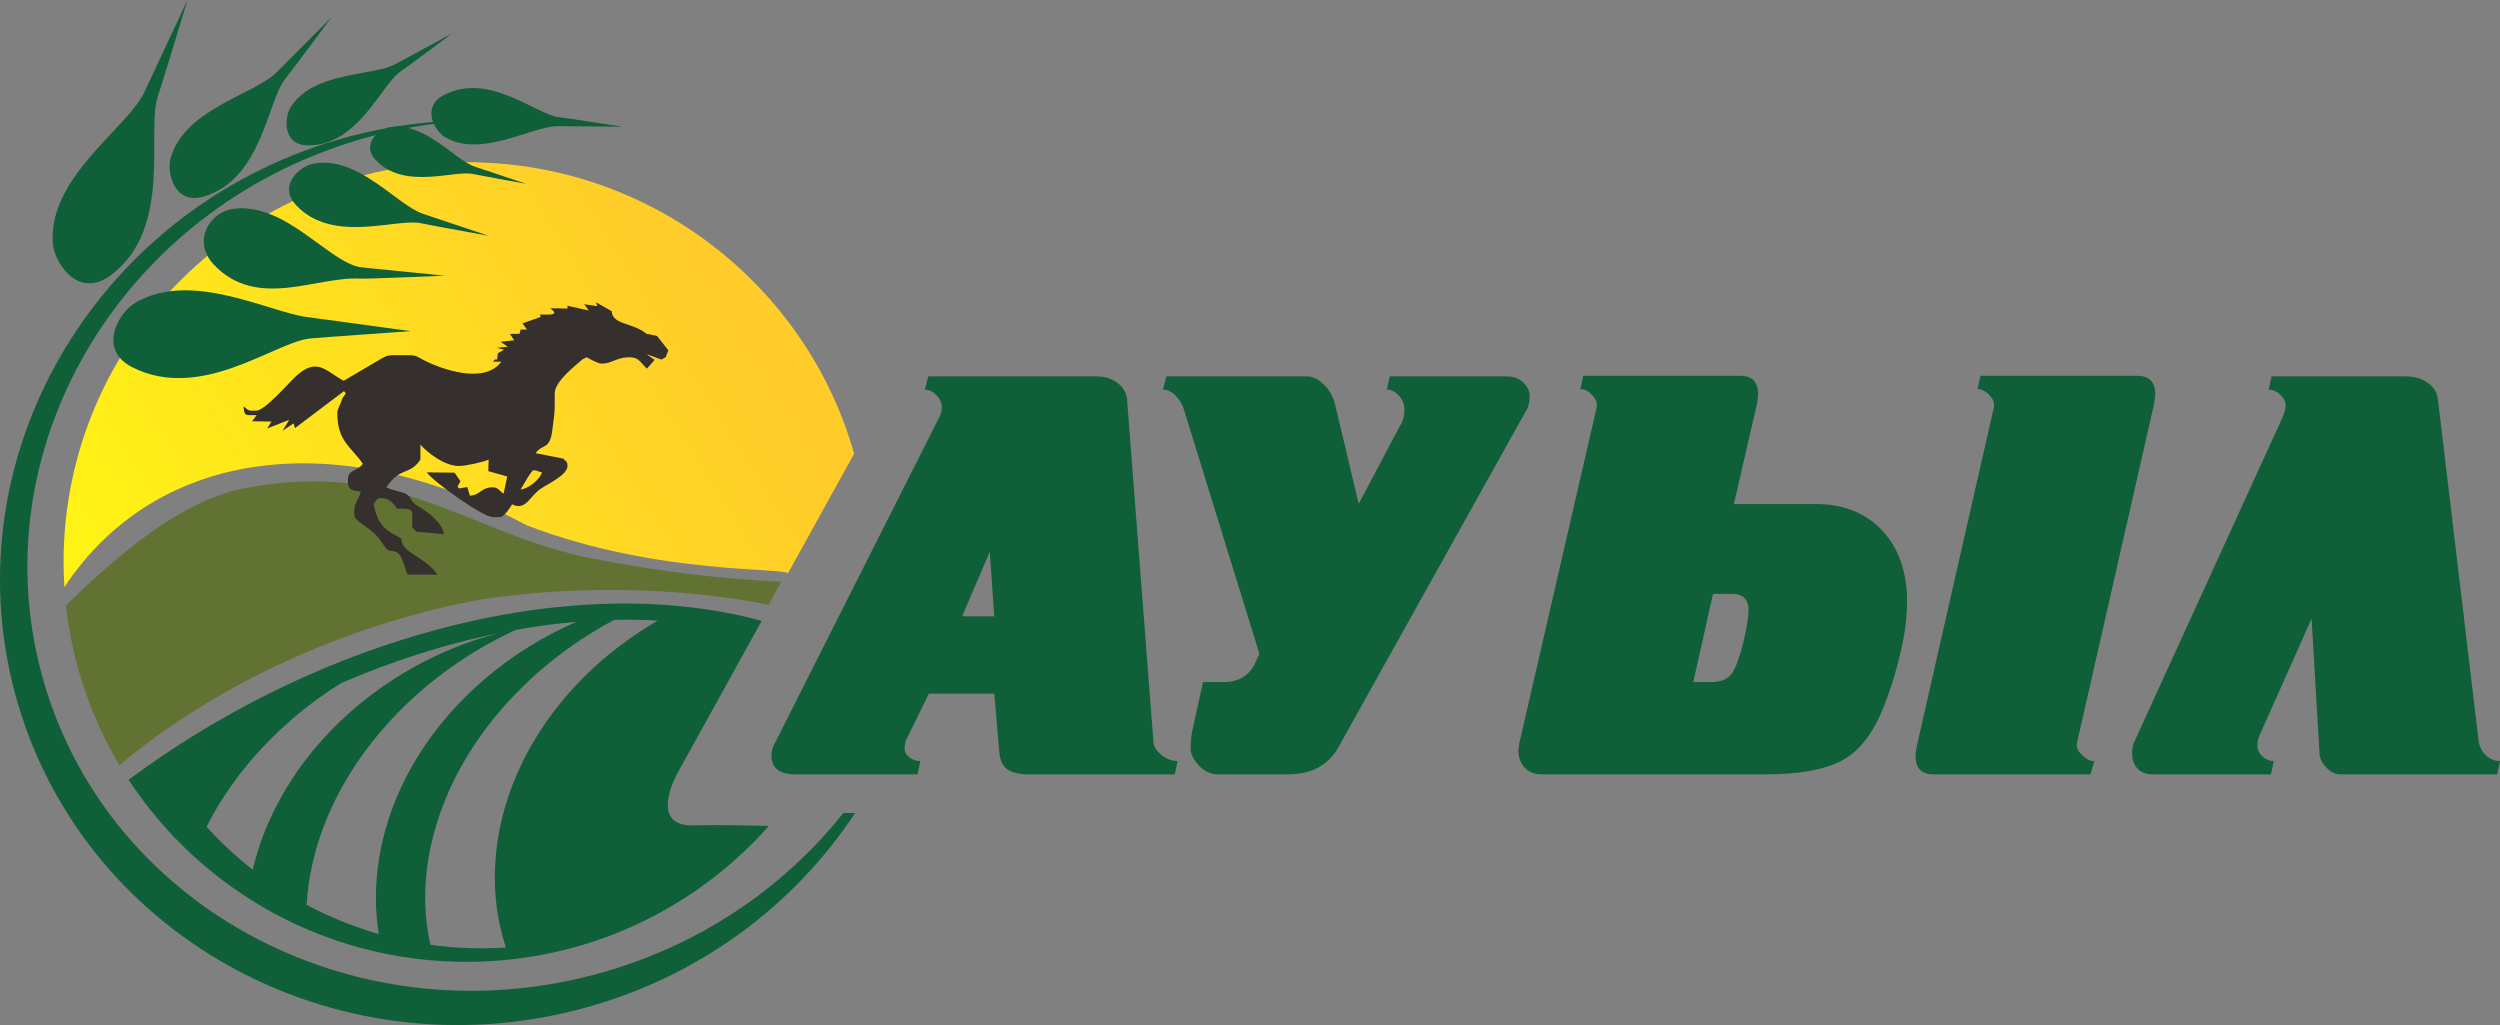 <?xml version="1.0" encoding="UTF-8" standalone="no"?>
<svg
   width="126.387"
   height="51.822"
   viewBox="0 0 126.387 51.822"
   fill="none"
   version="1.1"
   id="svg41"
   sodipodi:docname="auyl.svg"
   inkscape:version="1.1.2 (b8e25be833, 2022-02-05)"
   xmlns:inkscape="http://www.inkscape.org/namespaces/inkscape"
   xmlns:sodipodi="http://sodipodi.sourceforge.net/DTD/sodipodi-0.dtd"
   xmlns="http://www.w3.org/2000/svg"
   xmlns:svg="http://www.w3.org/2000/svg">
  <rect x="0" y="0" width="126.387" height="51.822" fill="#808080" stroke="none"/>
  <path
     fill-rule="evenodd"
     clip-rule="evenodd"
     d="m 23.577,8.2 c 9.333,0 17.199,6.235 19.604,14.737 -1.119,2.023 -2.238,4.045 -3.357,6.068 0.183,-0.33 -6.575,0.11 -13.206,-2.452 -9.401,-5.04 -18.641,-3.985 -23.363,3.128 -0.026,-0.42 -0.041,-0.841 -0.041,-1.268 C 3.215,17.252 12.333,8.2 23.577,8.2 Z"
     fill="url(#paint0_linear)"
     id="path6"
     style="fill:url(#paint0_linear)" />
  <path
     fill-rule="evenodd"
     clip-rule="evenodd"
     d="m 6.041,38.683 c -1.438,-2.415 -2.387,-5.151 -2.706,-8.075 3.349,-3.296 6.295,-5.413 9.072,-5.935 7.911,-1.487 11.289,2.347 17.554,3.566 3.418,0.665 6.53,1.034 9.534,1.171 l -0.638,1.159 c -7.563,-1.465 -14.138,-0.36 -15.325,-0.115 -6.791,1.405 -12.982,4.449 -17.492,8.228 z"
     fill="#617232"
     id="path8" />
  <path
     fill-rule="evenodd"
     clip-rule="evenodd"
     d="m 38.507,31.388 -4.289,7.754 c 0,0 -1.473,2.65 0.851,2.584 0.979,-0.028 2.438,-0.006 3.799,0.031 -3.732,4.21 -9.197,6.869 -15.29,6.869 -7.153,0 -13.443,-3.666 -17.075,-9.205 4.35,-3.231 9.425,-5.826 14.847,-7.385 6.413,-1.844 12.342,-1.959 17.158,-0.648 z m -12.928,16.512 c -0.415,0.028 -0.834,0.042 -1.255,0.042 -0.87,0 -1.725,-0.061 -2.563,-0.175 -0.365,-1.603 -0.363,-3.362 0.068,-5.209 1.092,-4.683 4.681,-8.807 9.226,-11.223 0.749,-0.015 1.484,-0.002 2.201,0.04 -4.219,2.434 -7.368,6.481 -8.087,11.062 -0.306,1.945 -0.142,3.792 0.41,5.462 z m -6.427,-0.68 c -1.278,-0.366 -2.5,-0.863 -3.65,-1.476 0.039,-0.706 0.141,-1.429 0.314,-2.167 1.174,-5.035 5.233,-9.424 10.265,-11.737 1.044,-0.186 2.071,-0.32 3.072,-0.404 -5.16,2.224 -9.172,6.771 -9.997,12.02 -0.205,1.307 -0.199,2.569 -0.005,3.764 z m -6.376,-3.252 c -0.84,-0.658 -1.621,-1.384 -2.335,-2.172 1.467,-2.901 3.878,-5.431 6.78,-7.248 1.639,-0.712 3.329,-1.323 5.059,-1.821 0.987,-0.283 1.961,-0.521 2.919,-0.717 -6.041,1.565 -11.091,6.274 -12.422,11.958 z"
     fill="#0f5f38"
     id="path10" />
  <path
     d="m 9.477,0 -2.18,4.659 c -0.863,1.837 -4.881,4.302 -4.625,7.654 0.077,0.989 1.29,2.831 2.93,1.601 3.192,-2.386 1.756,-7.34 2.389,-9.073 C 8.121,4.484 9.477,0 9.477,0 Z"
     fill="#0f5f38"
     id="path12" />
  <path
     fill-rule="evenodd"
     clip-rule="evenodd"
     d="m 16.769,0.86 -2.796,2.807 c -1.104,1.105 -4.661,1.842 -5.349,4.338 -0.205,0.736 0.195,2.387 1.704,1.925 2.934,-0.895 3.188,-4.86 4.099,-5.951 0.188,-0.225 2.341,-3.12 2.341,-3.12 z"
     fill="#0f5f38"
     id="path14" />
  <path
     fill-rule="evenodd"
     clip-rule="evenodd"
     d="m 22.867,1.686 -2.89,1.56 c -1.138,0.616 -4.14,0.353 -5.281,2.17 -0.34,0.536 -0.414,1.941 0.895,1.935 2.545,-0.009 3.69,-3.101 4.672,-3.746 0.204,-0.135 2.604,-1.92 2.604,-1.92 z"
     fill="#0f5f38"
     id="path16" />
  <path
     fill-rule="evenodd"
     clip-rule="evenodd"
     d="m 31.46,6.404 -3.274,-0.025 c -1.289,-0.01 -3.851,1.633 -5.678,0.559 -0.538,-0.316 -1.231,-1.526 -0.06,-2.136 2.277,-1.187 4.671,1.012 5.836,1.125 0.24,0.023 3.175,0.477 3.175,0.477 z"
     fill="#0f5f38"
     id="path18" />
  <path
     fill-rule="evenodd"
     clip-rule="evenodd"
     d="m 26.601,9.295 -2.601,-0.872 c -1.027,-0.345 -2.577,-2.325 -4.34,-1.982 -0.517,0.1 -1.418,0.856 -0.666,1.651 1.457,1.545 3.996,0.48 4.949,0.71 0.201,0.048 2.659,0.492 2.659,0.492 z"
     fill="#0f5f38"
     id="path20" />
  <path
     fill-rule="evenodd"
     clip-rule="evenodd"
     d="m 24.701,11.92 -3.323,-1.113 c -1.312,-0.44 -3.293,-2.971 -5.546,-2.531 -0.66,0.126 -1.812,1.092 -0.851,2.108 1.861,1.974 5.106,0.614 6.325,0.907 0.254,0.062 3.395,0.629 3.395,0.629 z"
     fill="#0f5f38"
     id="path22" />
  <path
     fill-rule="evenodd"
     clip-rule="evenodd"
     d="m 22.472,13.937 -4.17,-0.418 c -1.609,-0.162 -3.827,-3.296 -6.49,-2.964 -1.207,0.15 -2.125,1.635 -1.003,2.822 2.183,2.315 5.225,0.569 7.412,0.71 0.303,0.018 4.251,-0.149 4.251,-0.149 z"
     fill="#0f5f38"
     id="path24" />
  <path
     fill-rule="evenodd"
     clip-rule="evenodd"
     d="m 20.77,16.742 -5.266,-0.716 c -1.954,-0.266 -5.869,-2.387 -8.682,-0.707 -0.829,0.495 -1.909,2.353 -0.124,3.252 3.467,1.748 7.168,-1.255 8.95,-1.456 0.368,-0.042 5.122,-0.374 5.122,-0.374 z"
     fill="#0f5f38"
     id="path26" />
  <path
     d="M 17.655,6.903 C 5.082,10.247 -2.488,22.833 0.747,35.007 c 3.241,12.176 16.065,19.338 28.638,15.993 5.934,-1.579 10.751,-5.217 13.846,-9.898 h -0.597 c -3.044,3.829 -7.373,6.783 -12.565,8.165 -12.34,3.283 -24.869,-3.549 -27.98,-15.252 -3.113,-11.701 4.37,-23.853 16.705,-27.133 1.734,-0.462 3.47,-0.724 5.183,-0.8 -2.083,-0.007 -4.204,0.257 -6.321,0.821 z"
     fill="#0f5f38"
     id="path28" />
  <path
     fill-rule="evenodd"
     clip-rule="evenodd"
     d="m 26.319,24.747 c 0.103,-0.154 0.541,-0.97 0.647,-0.97 0.228,0 0.142,0.039 0.431,0.108 -0.09,0.337 -0.681,0.829 -1.077,0.862 z m -0.539,-7.866 0.215,0.323 -0.691,0.075 0.368,0.248 -0.55,0.059 0.363,0.095 -0.316,0.17 -0.036,0.323 h -0.108 l -0.108,0.108 0.431,0.002 c -0.846,1.152 -3.005,0.41 -3.987,-0.11 -0.212,-0.112 -0.318,-0.216 -0.646,-0.216 h -0.862 c -0.329,0 -0.435,0.104 -0.646,0.216 l -1.832,1.077 c -0.875,-0.463 -1.33,-1.223 -2.399,-0.244 -0.367,0.335 -1.583,1.753 -2.019,1.753 h -0.215 c -0.242,0 -0.237,-0.085 -0.431,-0.216 0.045,0.535 0.101,0.431 0.662,0.444 l -0.231,0.31 0.985,0.013 -0.216,0.347 1.109,-0.432 -0.335,0.55 0.558,-0.37 0.07,0.237 2.48,-1.872 0.09,0.126 c 0.018,0.018 -0.045,0.021 -0.051,0.056 -0.012,0.071 -0.072,0.09 -0.09,0.125 -0.085,0.164 -0.032,0.081 -0.092,0.231 -0.054,0.134 -0.198,0.405 -0.198,0.556 0,1.474 0.715,1.723 1.293,2.586 -0.276,0.377 -0.754,0.301 -0.754,0.754 v 0.215 c 0,0.357 0.309,0.403 0.646,0.431 -0.101,0.434 -0.323,0.538 -0.323,0.97 v 0.215 c 0,0.37 0.958,0.647 1.401,1.4 0.389,0.662 0.474,0.249 0.84,0.561 0.2,0.172 0.32,0.779 0.453,1.056 h 1.508 c -0.622,-0.929 -1.815,-1.066 -1.832,-1.832 -0.873,-0.462 -1.151,-0.652 -1.401,-1.724 0.066,-0.099 0.175,-0.323 0.323,-0.323 0.479,0 0.671,0.253 0.862,0.539 0.955,0 0.754,0.028 0.776,0.948 l 0.197,0.212 1.398,0.133 c -0.044,-0.533 -0.801,-1.126 -1.222,-1.364 -0.515,-0.292 -0.374,-0.438 -0.647,-0.646 -0.18,-0.137 -0.711,-0.186 -1.04,-0.361 0.712,-1.062 1.174,-0.579 1.724,-1.401 v -0.754 c 0.358,0.412 1.22,1.077 1.94,1.077 0.366,0 1.263,-0.205 1.509,-0.323 l -0.016,0.585 0.958,0.27 -0.188,0.87 c -0.222,-0.149 -0.28,-0.323 -0.539,-0.323 -0.605,0 -0.611,0.383 -1.162,0.425 l -0.133,-0.438 -0.419,0.071 -0.073,-0.1 0.149,-0.266 -0.302,-0.433 -1.4,-0.014 c 0.299,0.447 2.822,2.263 3.34,2.263 h 0.323 c 0.261,0 0.522,-0.461 0.646,-0.646 0.706,0.339 0.864,-0.398 1.463,-0.8 0.362,-0.243 1.339,-0.687 1.339,-1.14 0,-0.242 -0.085,-0.237 -0.226,-0.376 l -1.39,-0.271 c 0.378,-0.515 0.721,-0.127 0.853,-1.195 0.129,-1.043 0.117,-0.735 0.117,-1.823 0,-0.605 1.021,-1.394 1.401,-1.724 l 0.215,-0.108 c 0.149,0.079 0.576,0.323 0.754,0.323 0.519,0 0.766,-0.323 1.401,-0.323 0.504,0 0.541,0.259 0.892,0.573 l 0.389,-0.438 -0.404,-0.291 0.745,0.273 0.21,-0.117 0.143,-0.349 -0.574,-0.729 -0.539,-0.108 c -0.658,-0.572 -1.707,-0.432 -1.752,-1.142 l -0.791,-0.453 0.064,0.197 -0.661,-0.098 0.229,0.318 -1.072,-0.238 -0.006,0.14 -0.859,-0.017 c 0.148,0.14 0.388,0.323 -0.108,0.323 h -0.431 l 0.053,0.116 -0.93,0.328 0.231,0.31 h -0.323 l -0.054,0.216 z"
     fill="#352f2d"
     id="path30" />
  <path
     d="m 59.392,39.148 h -7.359 c -0.494,0 -0.86,-0.083 -1.098,-0.248 -0.237,-0.165 -0.375,-0.452 -0.413,-0.86 l -0.257,-2.974 h -3.308 l -1.169,2.391 c -0.019,0.058 -0.028,0.107 -0.028,0.145 0,0.039 -0.01,0.117 -0.029,0.233 0,0.175 0.081,0.326 0.242,0.452 0.162,0.126 0.347,0.189 0.556,0.189 l -0.143,0.671 h -6.189 c -0.798,0 -1.198,-0.321 -1.198,-0.962 0,-0.175 0.048,-0.36 0.143,-0.554 l 8.385,-16.62 c 0.057,-0.117 0.086,-0.262 0.086,-0.437 0,-0.214 -0.09,-0.413 -0.271,-0.598 -0.181,-0.185 -0.376,-0.277 -0.585,-0.277 l 0.171,-0.671 h 8.499 c 0.437,0 0.808,0.122 1.112,0.364 0.304,0.243 0.457,0.588 0.457,1.035 l 1.312,17.029 c 0,0.253 0.133,0.486 0.4,0.7 0.266,0.214 0.542,0.32 0.827,0.32 z m -9.355,-11.255 -1.398,3.265 h 1.626 z m 13.633,5.161 -3.822,-12.363 c -0.076,-0.253 -0.214,-0.481 -0.413,-0.685 -0.2,-0.204 -0.414,-0.306 -0.642,-0.306 l 0.171,-0.671 h 7.13 c 0.266,0 0.542,0.136 0.827,0.408 0.285,0.272 0.475,0.603 0.57,0.991 l 1.198,5.044 2.082,-3.936 c 0.152,-0.214 0.228,-0.486 0.228,-0.817 0,-0.272 -0.09,-0.51 -0.271,-0.714 -0.181,-0.204 -0.385,-0.306 -0.613,-0.306 l 0.143,-0.671 h 5.961 c 0.304,0 0.566,0.102 0.784,0.306 0.219,0.204 0.328,0.433 0.328,0.685 0,0.311 -0.057,0.554 -0.171,0.729 l -9.498,17.028 c -0.513,0.913 -1.359,1.37 -2.538,1.37 h -3.536 c -0.38,0 -0.708,-0.151 -0.984,-0.452 -0.276,-0.301 -0.414,-0.588 -0.414,-0.86 0,-0.35 0.038,-0.69 0.114,-1.02 l 0.513,-2.333 h 1.055 c 0.76,0 1.293,-0.33 1.597,-0.991 z m 23.986,-7.571 h 4.136 c 1.407,0 2.529,0.447 3.365,1.341 0.837,0.899 1.255,2.095 1.255,3.591 0,0.802 -0.114,1.677 -0.342,2.629 -0.228,0.952 -0.504,1.842 -0.827,2.658 -0.533,1.361 -1.241,2.28 -2.125,2.746 -0.884,0.466 -2.173,0.7 -3.865,0.7 h -11.323 c -0.361,0 -0.646,-0.116 -0.856,-0.35 -0.209,-0.233 -0.314,-0.525 -0.314,-0.875 l 0.057,-0.379 3.907,-16.97 c 0.038,-0.195 -0.038,-0.394 -0.228,-0.598 -0.19,-0.204 -0.39,-0.306 -0.599,-0.306 L 80.041,19 h 7.929 c 0.323,0 0.556,0.082 0.699,0.247 0.143,0.166 0.214,0.404 0.214,0.715 l -0.057,0.437 z m -1.055,4.539 -0.998,4.461 h 0.913 c 0.475,0 0.818,-0.141 1.027,-0.422 0.209,-0.282 0.418,-0.86 0.627,-1.735 0.152,-0.68 0.228,-1.176 0.228,-1.487 0,-0.544 -0.285,-0.817 -0.856,-0.817 z M 108.904,20.399 104.997,37.574 c -0.038,0.194 0.047,0.394 0.256,0.598 0.21,0.204 0.419,0.306 0.628,0.306 l -0.2,0.671 h -7.928 c -0.609,0 -0.913,-0.311 -0.913,-0.933 0,-0.078 0.019,-0.233 0.057,-0.466 L 100.804,20.575 c 0.038,-0.195 -0.038,-0.394 -0.228,-0.598 -0.19,-0.204 -0.39,-0.306 -0.599,-0.306 L 100.119,19 h 7.93 c 0.323,0 0.556,0.082 0.698,0.247 0.143,0.166 0.214,0.404 0.214,0.715 z m 14.346,-0.204 2.053,17.233 c 0.038,0.311 0.162,0.564 0.371,0.758 0.209,0.195 0.447,0.291 0.713,0.291 l -0.143,0.671 h -7.928 c -0.247,0 -0.485,-0.116 -0.713,-0.35 -0.229,-0.233 -0.342,-0.486 -0.342,-0.758 l -0.4,-6.764 -2.652,5.948 c -0.057,0.136 -0.086,0.291 -0.086,0.466 0,0.214 0.086,0.399 0.257,0.554 0.171,0.155 0.361,0.233 0.57,0.233 l -0.142,0.671 h -5.933 c -0.361,0 -0.631,-0.097 -0.812,-0.291 -0.181,-0.195 -0.271,-0.447 -0.271,-0.758 0,-0.233 0.019,-0.394 0.057,-0.481 0.038,-0.087 0.067,-0.151 0.085,-0.189 l 7.473,-16.358 c 0.095,-0.233 0.142,-0.418 0.142,-0.554 0,-0.214 -0.09,-0.403 -0.27,-0.569 -0.181,-0.165 -0.376,-0.247 -0.585,-0.247 l 0.142,-0.671 h 6.788 c 0.438,0 0.808,0.107 1.112,0.321 0.305,0.214 0.476,0.495 0.514,0.845 z"
     fill="#0f5f38"
     id="path32" />
  <defs
     id="defs39">
    <linearGradient
       id="paint0_linear"
       x1="43.103"
       y1="17.029"
       x2="15.164"
       y2="34.491"
       gradientUnits="userSpaceOnUse"
       gradientTransform="translate(-9,-5)">
      <stop
         offset="0"
         stop-color="#FFCC2A"
         id="stop34" />
      <stop
         offset="1"
         stop-color="#FFF215"
         id="stop36" />
    </linearGradient>
  </defs>
</svg>

